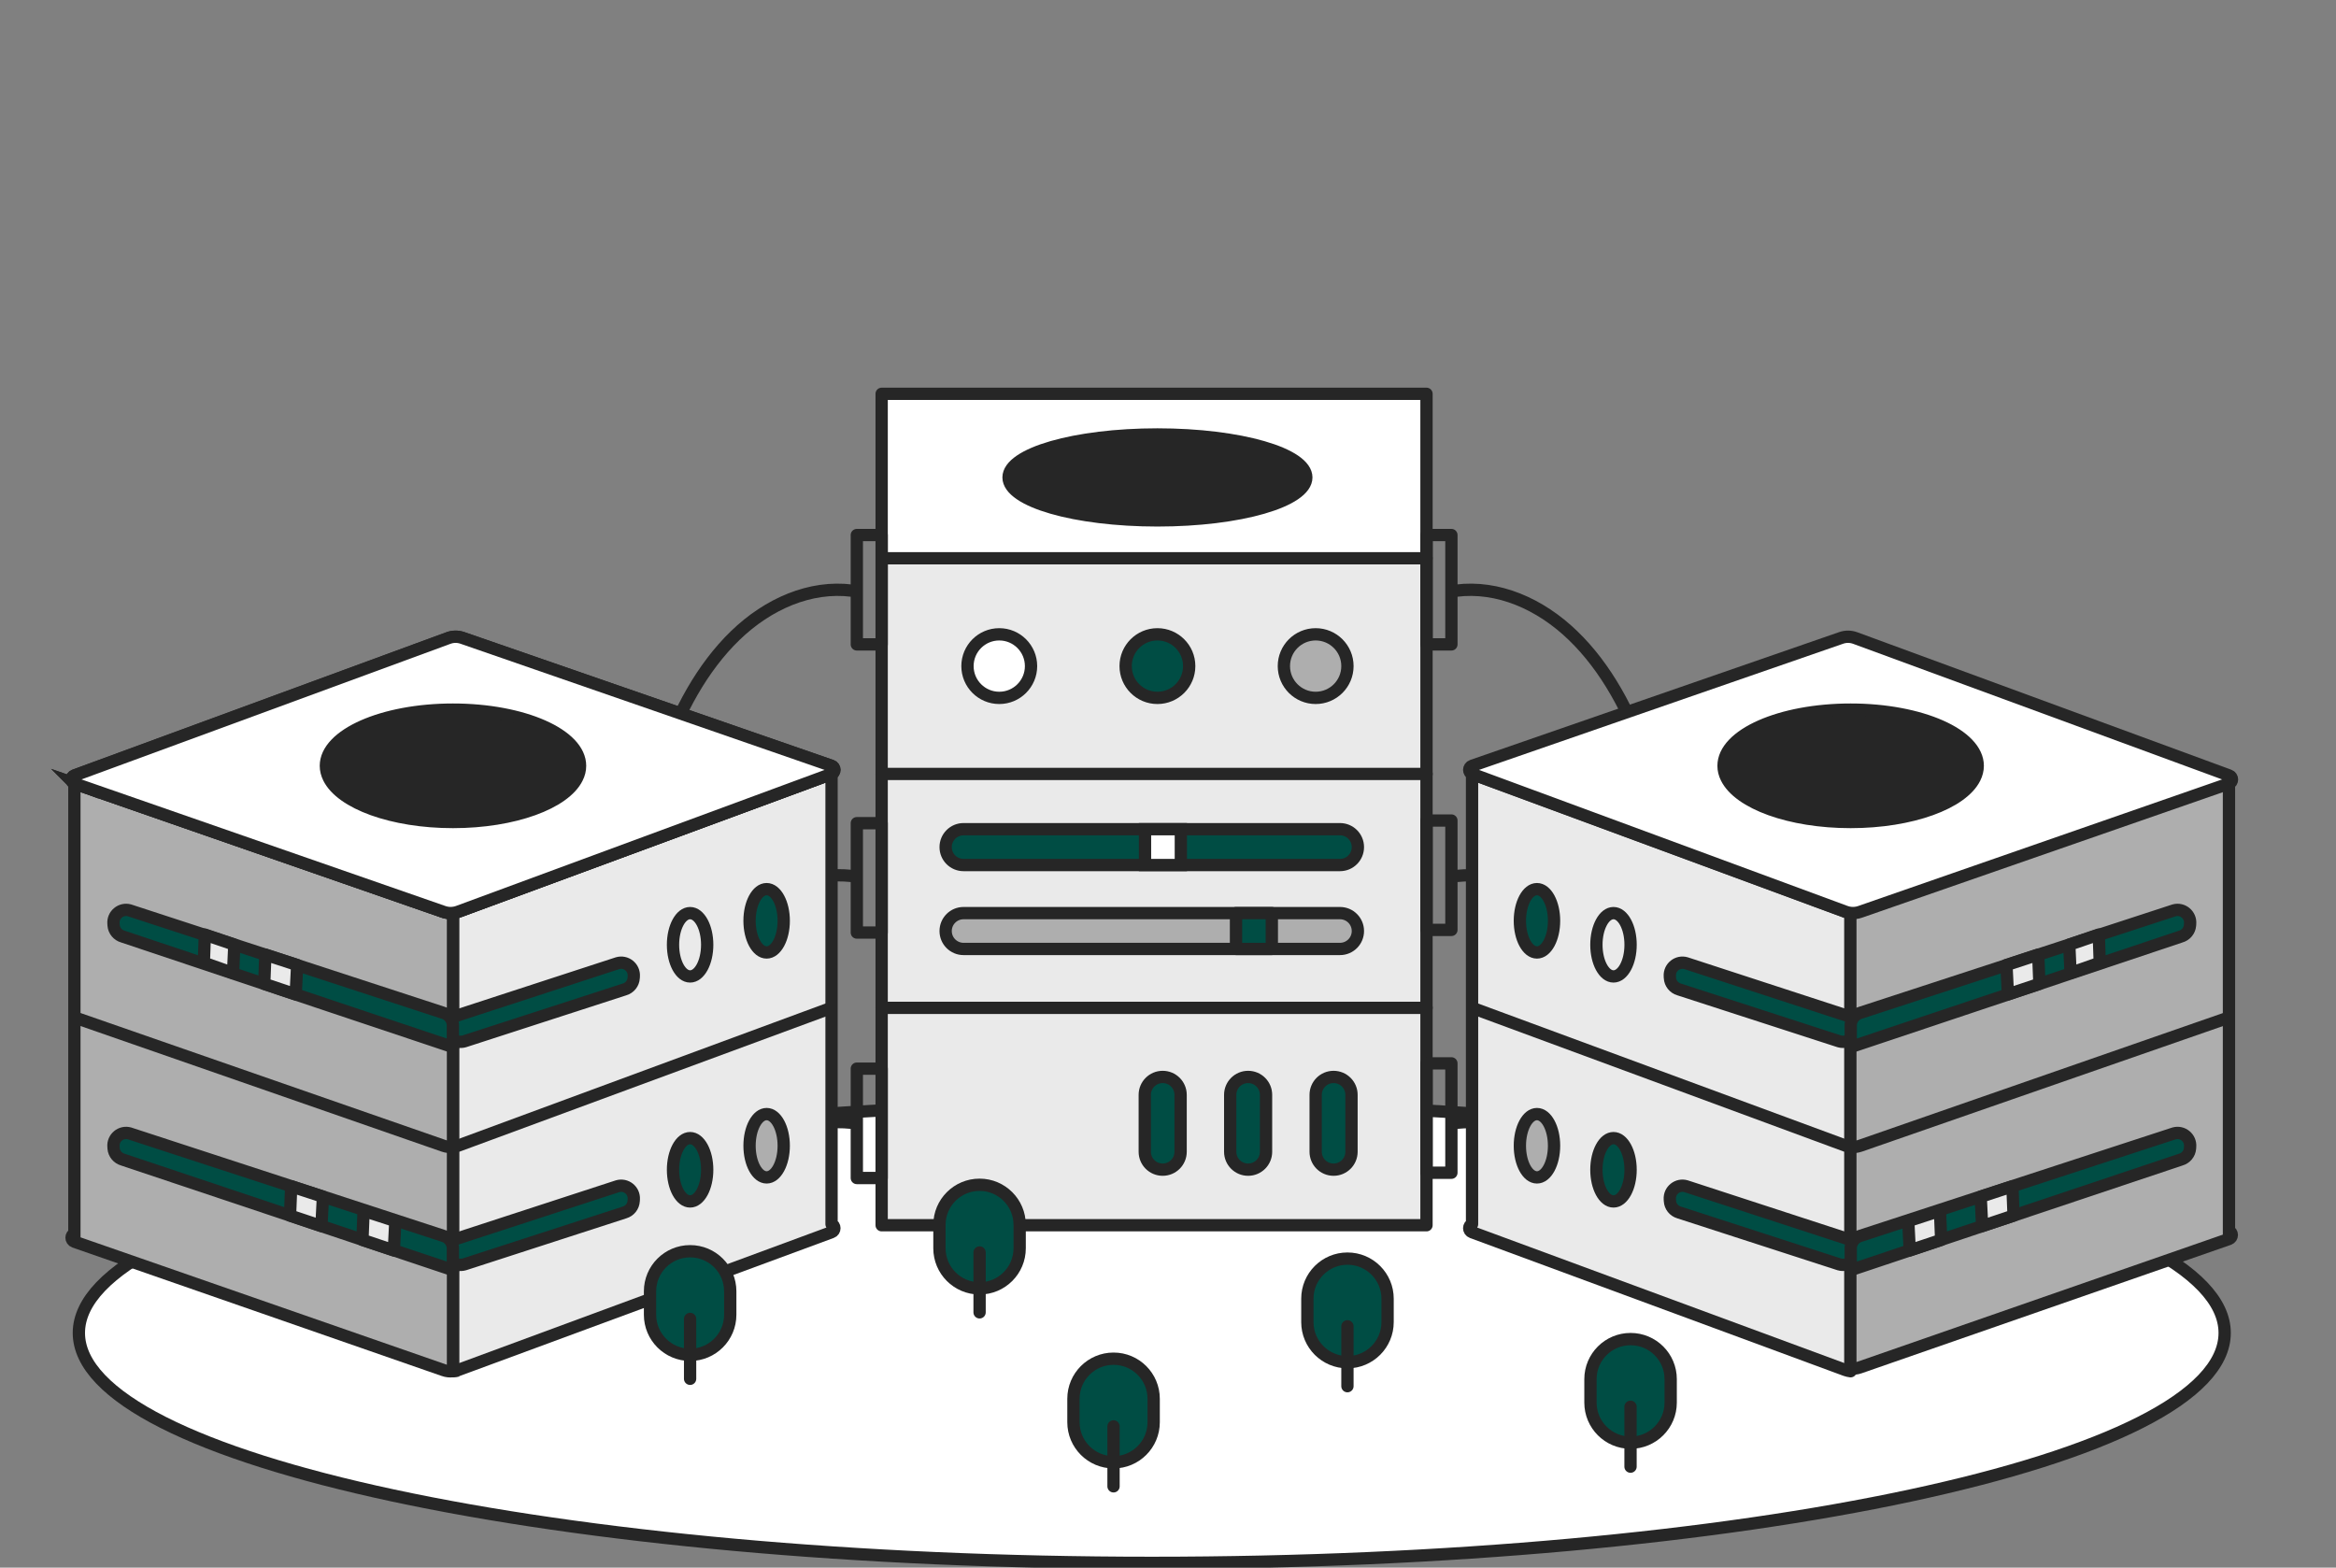 <svg width="380" height="255" viewBox="0 0 380 255" fill="none" xmlns="http://www.w3.org/2000/svg">
<rect x="0" y="0" width="380" height="255" fill="#808080" stroke="none"/>
<g clip-path="url(#clip0_625_4371)">
<path d="M187.36 254.22C283.75 254.22 361.89 237.476 361.89 216.82C361.89 196.165 283.75 179.42 187.36 179.42C90.97 179.42 12.83 196.165 12.83 216.82C12.83 237.476 90.97 254.22 187.36 254.22Z" fill="white" stroke="#262626" stroke-width="2" stroke-miterlimit="10"/>
<path d="M236.881 96.08C243.651 95.22 250.541 98.21 255.891 103.39C261.251 108.56 265.161 115.78 267.761 123.54C269.831 129.71 271.141 136.3 273.881 142.06C276.621 147.82 281.261 152.82 286.671 152.89" stroke="#262626" stroke-width="2" stroke-linecap="round" stroke-linejoin="round"/>
<path d="M236.881 142.49C243.651 141.79 250.541 144.22 255.891 148.41C261.251 152.6 265.161 158.45 267.761 164.74C269.831 169.74 271.141 175.08 273.881 179.75C276.621 184.42 281.261 188.47 286.671 188.53" stroke="#262626" stroke-width="2" stroke-linecap="round" stroke-linejoin="round"/>
<path d="M236.881 182.64C243.651 181.94 250.541 184.37 255.891 188.56C261.251 192.75 265.161 198.6 267.761 204.89" stroke="#262626" stroke-width="2" stroke-linecap="round" stroke-linejoin="round"/>
<path d="M138.601 96.08C131.831 95.22 124.941 98.21 119.591 103.39C114.241 108.57 110.321 115.78 107.721 123.54C105.651 129.71 104.341 136.3 101.601 142.06C98.861 147.82 94.221 152.82 88.811 152.89" stroke="#262626" stroke-width="2" stroke-linecap="round" stroke-linejoin="round"/>
<path d="M138.601 142.49C131.831 141.79 124.941 144.22 119.591 148.41C114.231 152.6 110.321 158.45 107.721 164.74C105.651 169.74 104.341 175.08 101.601 179.75C98.861 184.42 94.221 188.47 88.811 188.53" stroke="#262626" stroke-width="2" stroke-linecap="round" stroke-linejoin="round"/>
<path d="M138.6 182.64C131.83 181.94 124.94 184.37 119.59 188.56C114.23 192.75 110.32 198.6 107.72 204.89C105.65 209.89 75.51 208.69 70.1 208.75" stroke="#262626" stroke-width="2" stroke-linecap="round" stroke-linejoin="round"/>
<path d="M301.04 148.51V223.05C300.76 223.02 300.49 222.95 300.22 222.86L239.45 200.43C238.84 200.21 238.84 199.34 239.46 199.13V125.89L300.21 148.32C300.48 148.42 300.75 148.49 301.03 148.51H301.04Z" fill="#EAEAEA" stroke="#262626" stroke-width="2" stroke-linejoin="round"/>
<path d="M362.59 201.54L302.53 222.43C302.04 222.61 301.51 222.66 301 222.6V148.06C301.51 148.12 302.04 148.06 302.53 147.89L362.59 127V200.23C363.21 200.45 363.21 201.32 362.59 201.54Z" fill="#AEAEAE" stroke="#262626" stroke-width="2" stroke-miterlimit="10"/>
<path d="M362.625 127.445C362.627 127.444 362.625 127.442 362.624 127.442L302.57 148.33C302.08 148.5 301.55 148.56 301.04 148.5C300.76 148.47 300.49 148.41 300.22 148.31L239.45 125.88C238.84 125.66 238.84 124.79 239.46 124.57L299.49 103.77C300.25 103.5 301.07 103.51 301.83 103.8L362.62 126.14C363.238 126.359 363.24 127.224 362.627 127.448C362.626 127.448 362.624 127.446 362.625 127.445Z" fill="white" stroke="#262626" stroke-width="2" stroke-miterlimit="10"/>
<path d="M362.631 165.49L302.571 186.38C302.081 186.55 301.551 186.61 301.041 186.55C300.761 186.52 300.491 186.46 300.221 186.36L239.451 163.93" stroke="#262626" stroke-width="2" stroke-miterlimit="10"/>
<path d="M301.041 223.07V223.05" stroke="#262626" stroke-width="2" stroke-miterlimit="10"/>
<path d="M250.02 154.93C251.556 154.93 252.8 152.624 252.8 149.78C252.8 146.936 251.556 144.63 250.02 144.63C248.485 144.63 247.24 146.936 247.24 149.78C247.24 152.624 248.485 154.93 250.02 154.93Z" fill="#004D44" stroke="#262626" stroke-width="2" stroke-linecap="round" stroke-linejoin="round"/>
<path d="M262.469 158.83C264.005 158.83 265.249 156.524 265.249 153.68C265.249 150.836 264.005 148.53 262.469 148.53C260.934 148.53 259.689 150.836 259.689 153.68C259.689 156.524 260.934 158.83 262.469 158.83Z" fill="#EAEAEA" stroke="#262626" stroke-width="2" stroke-linejoin="round"/>
<path d="M250.02 191.52C251.556 191.52 252.8 189.214 252.8 186.37C252.8 183.526 251.556 181.22 250.02 181.22C248.485 181.22 247.24 183.526 247.24 186.37C247.24 189.214 248.485 191.52 250.02 191.52Z" fill="#AEAEAE" stroke="#262626" stroke-width="2" stroke-miterlimit="10"/>
<path d="M262.469 195.43C264.005 195.43 265.249 193.124 265.249 190.28C265.249 187.436 264.005 185.13 262.469 185.13C260.934 185.13 259.689 187.436 259.689 190.28C259.689 193.124 260.934 195.43 262.469 195.43Z" fill="#004D44" stroke="#262626" stroke-width="2" stroke-linecap="round" stroke-linejoin="round"/>
<path d="M301.041 115.43C289.621 115.43 280.371 119.52 280.371 124.57C280.371 125.24 280.531 125.9 280.851 126.53C282.871 130.64 291.151 133.71 301.041 133.71C310.931 133.71 319.211 130.64 321.241 126.53C321.551 125.9 321.721 125.24 321.721 124.57C321.721 119.53 312.471 115.43 301.051 115.43H301.041Z" fill="#262626" stroke="#262626" stroke-width="2" stroke-miterlimit="10"/>
<path d="M300.411 165.2L274.281 156.68C272.901 156.27 271.541 157.35 271.631 158.79L271.651 159.08C271.701 159.95 272.291 160.69 273.131 160.94L299.181 169.38C300.601 169.8 302.011 168.7 301.971 167.22V167.16C301.911 166.25 301.301 165.46 300.411 165.2Z" fill="#004D44" stroke="#262626" stroke-width="2" stroke-linecap="round" stroke-linejoin="round"/>
<path d="M301.041 170.32L354.731 152.35C355.571 152.12 356.181 151.39 356.251 150.53L356.271 150.24C356.391 148.81 355.051 147.7 353.671 148.08L302.651 164.74C301.761 164.98 301.131 165.76 301.061 166.66V170.33L301.041 170.32Z" fill="#004D44" stroke="#262626" stroke-width="2" stroke-linecap="round" stroke-linejoin="round"/>
<path d="M326.391 156.97L331.561 155.28L331.751 160.04L326.631 161.75L326.391 156.97Z" fill="#EAEAEA" stroke="#262626" stroke-width="2" stroke-linecap="round" stroke-linejoin="round"/>
<path d="M336.611 153.66L341.411 152.02L341.571 156.61L336.821 158.28L336.611 153.66Z" fill="#EAEAEA" stroke="#262626" stroke-width="2" stroke-linecap="round" stroke-linejoin="round"/>
<path d="M300.411 201.48L274.281 192.96C272.901 192.55 271.541 193.63 271.631 195.07L271.651 195.36C271.701 196.23 272.291 196.97 273.131 197.22L299.181 205.66C300.601 206.08 302.011 204.98 301.971 203.5V203.44C301.911 202.53 301.301 201.74 300.411 201.48Z" fill="#004D44" stroke="#262626" stroke-width="2" stroke-linecap="round" stroke-linejoin="round"/>
<path d="M301.041 206.6L354.731 188.63C355.571 188.4 356.181 187.67 356.251 186.81L356.271 186.52C356.391 185.09 355.051 183.98 353.671 184.36L302.651 201.02C301.761 201.26 301.131 202.04 301.061 202.94V206.61L301.041 206.6Z" fill="#004D44" stroke="#262626" stroke-width="2" stroke-linecap="round" stroke-linejoin="round"/>
<path d="M322.201 194.66L327.361 192.97L327.551 197.73L322.441 199.44L322.201 194.66Z" fill="#EAEAEA" stroke="#262626" stroke-width="2" stroke-linecap="round" stroke-linejoin="round"/>
<path d="M310.42 198.62L315.58 196.94L315.77 201.69L310.66 203.4L310.42 198.62Z" fill="#EAEAEA" stroke="#262626" stroke-width="2" stroke-linecap="round" stroke-linejoin="round"/>
<path d="M73.689 148.51V223.05C73.969 223.02 74.24 222.95 74.51 222.86L135.279 200.43C135.889 200.21 135.889 199.34 135.269 199.13V125.89L74.519 148.32C74.249 148.42 73.979 148.49 73.699 148.51H73.689Z" fill="#EAEAEA" stroke="#262626" stroke-width="2" stroke-linejoin="round"/>
<path d="M12.1 201.98L72.16 222.87C72.65 223.05 73.18 223.1 73.69 223.04V148.5C73.18 148.56 72.65 148.5 72.16 148.33L12.1 127.44V200.67C11.48 200.89 11.48 201.76 12.1 201.98Z" fill="#AEAEAE" stroke="#262626" stroke-width="2" stroke-miterlimit="10"/>
<path d="M12.1 127.44L72.159 148.33C72.65 148.5 73.18 148.56 73.689 148.5C73.969 148.47 74.24 148.41 74.51 148.31L135.28 125.88C135.89 125.66 135.89 124.79 135.27 124.57L75.24 103.77C74.48 103.5 73.659 103.51 72.9 103.8L12.11 126.14C11.489 126.36 11.489 127.23 12.11 127.45L12.1 127.44Z" fill="white" stroke="#262626" stroke-width="2" stroke-miterlimit="10"/>
<path d="M12.1 127.44L72.159 148.33C72.65 148.5 73.18 148.56 73.689 148.5C73.969 148.47 74.24 148.41 74.51 148.31L135.28 125.88C135.89 125.66 135.89 124.79 135.27 124.57L75.24 103.77C74.48 103.5 73.659 103.51 72.9 103.8L12.11 126.14C11.489 126.36 11.489 127.23 12.11 127.45L12.1 127.44Z" fill="white" stroke="#262626" stroke-width="2" stroke-miterlimit="10"/>
<path d="M12.1 165.49L72.16 186.38C72.65 186.55 73.18 186.61 73.69 186.55C73.97 186.52 74.24 186.46 74.51 186.36L135.28 163.93" stroke="#262626" stroke-width="2" stroke-miterlimit="10"/>
<path d="M73.689 223.05V223.07" stroke="#262626" stroke-width="2" stroke-miterlimit="10"/>
<path d="M124.71 154.93C126.245 154.93 127.49 152.624 127.49 149.78C127.49 146.936 126.245 144.63 124.71 144.63C123.174 144.63 121.93 146.936 121.93 149.78C121.93 152.624 123.174 154.93 124.71 154.93Z" fill="#004D44" stroke="#262626" stroke-width="2" stroke-linecap="round" stroke-linejoin="round"/>
<path d="M112.26 158.83C113.796 158.83 115.04 156.524 115.04 153.68C115.04 150.836 113.796 148.53 112.26 148.53C110.725 148.53 109.48 150.836 109.48 153.68C109.48 156.524 110.725 158.83 112.26 158.83Z" fill="#EAEAEA" stroke="#262626" stroke-width="2" stroke-linejoin="round"/>
<path d="M124.71 191.52C126.245 191.52 127.49 189.214 127.49 186.37C127.49 183.526 126.245 181.22 124.71 181.22C123.174 181.22 121.93 183.526 121.93 186.37C121.93 189.214 123.174 191.52 124.71 191.52Z" fill="#AEAEAE" stroke="#262626" stroke-width="2" stroke-miterlimit="10"/>
<path d="M112.26 195.43C113.796 195.43 115.04 193.124 115.04 190.28C115.04 187.436 113.796 185.13 112.26 185.13C110.725 185.13 109.48 187.436 109.48 190.28C109.48 193.124 110.725 195.43 112.26 195.43Z" fill="#004D44" stroke="#262626" stroke-width="2" stroke-linecap="round" stroke-linejoin="round"/>
<path d="M73.69 115.43C85.11 115.43 94.36 119.52 94.36 124.57C94.36 125.24 94.2 125.9 93.88 126.53C91.86 130.64 83.58 133.71 73.69 133.71C63.8 133.71 55.52 130.64 53.49 126.53C53.18 125.9 53.01 125.24 53.01 124.57C53.01 119.53 62.26 115.43 73.68 115.43H73.69Z" fill="#262626" stroke="#262626" stroke-width="2" stroke-miterlimit="10"/>
<path d="M74.321 165.2L100.451 156.68C101.831 156.27 103.191 157.35 103.101 158.79L103.081 159.08C103.031 159.95 102.441 160.69 101.601 160.94L75.551 169.38C74.131 169.8 72.721 168.7 72.761 167.22V167.16C72.821 166.25 73.431 165.46 74.321 165.2Z" fill="#004D44" stroke="#262626" stroke-width="2" stroke-linecap="round" stroke-linejoin="round"/>
<path d="M73.691 170.32L20.001 152.35C19.161 152.12 18.551 151.39 18.481 150.53L18.461 150.24C18.341 148.81 19.681 147.7 21.061 148.08L72.081 164.74C72.971 164.98 73.601 165.76 73.671 166.66V170.33L73.691 170.32Z" fill="#004D44" stroke="#262626" stroke-width="2" stroke-linecap="round" stroke-linejoin="round"/>
<path d="M48.34 156.97L43.17 155.28L42.98 160.04L48.1 161.75L48.34 156.97Z" fill="#EAEAEA" stroke="#262626" stroke-width="2" stroke-linecap="round" stroke-linejoin="round"/>
<path d="M38.12 153.66L33.32 152.02L33.16 156.61L37.91 158.28L38.12 153.66Z" fill="#EAEAEA" stroke="#262626" stroke-width="2" stroke-linecap="round" stroke-linejoin="round"/>
<path d="M74.321 201.48L100.451 192.96C101.831 192.55 103.191 193.63 103.101 195.07L103.081 195.36C103.031 196.23 102.441 196.97 101.601 197.22L75.551 205.66C74.131 206.08 72.721 204.98 72.761 203.5V203.44C72.821 202.53 73.431 201.74 74.321 201.48Z" fill="#004D44" stroke="#262626" stroke-width="2" stroke-linecap="round" stroke-linejoin="round"/>
<path d="M73.691 206.6L20.001 188.63C19.161 188.4 18.551 187.67 18.481 186.81L18.461 186.52C18.341 185.09 19.681 183.98 21.061 184.36L72.081 201.02C72.971 201.26 73.601 202.04 73.671 202.94V206.61L73.691 206.6Z" fill="#004D44" stroke="#262626" stroke-width="2" stroke-linecap="round" stroke-linejoin="round"/>
<path d="M52.53 194.66L47.37 192.97L47.18 197.73L52.29 199.44L52.53 194.66Z" fill="#EAEAEA" stroke="#262626" stroke-width="2" stroke-linecap="round" stroke-linejoin="round"/>
<path d="M64.309 198.62L59.149 196.94L58.959 201.69L64.069 203.4L64.309 198.62Z" fill="#EAEAEA" stroke="#262626" stroke-width="2" stroke-linecap="round" stroke-linejoin="round"/>
<path d="M232.05 90.8H143.42V199.3H232.05V90.8Z" fill="#EAEAEA" stroke="#262626" stroke-width="2" stroke-linecap="round" stroke-linejoin="round"/>
<path d="M143.42 163.94H232.06" stroke="#262626" stroke-width="2" stroke-linecap="round" stroke-linejoin="round"/>
<path d="M143.42 125.89H232.06" stroke="#262626" stroke-width="2" stroke-linecap="round" stroke-linejoin="round"/>
<path d="M232.05 64.06H143.42V90.81H232.05V64.06Z" fill="white" stroke="#262626" stroke-width="2" stroke-linecap="round" stroke-linejoin="round"/>
<path d="M188.281 84.65C201.657 84.65 212.501 81.52 212.501 77.66C212.501 73.799 201.657 70.67 188.281 70.67C174.904 70.67 164.061 73.799 164.061 77.66C164.061 81.52 174.904 84.65 188.281 84.65Z" fill="#262626" stroke="#262626" stroke-width="2" stroke-miterlimit="10"/>
<path d="M236.101 87.03H232.061V104.82H236.101V87.03Z" stroke="#262626" stroke-width="2" stroke-linecap="round" stroke-linejoin="round"/>
<path d="M236.101 133.47H232.061V151.26H236.101V133.47Z" stroke="#262626" stroke-width="2" stroke-linecap="round" stroke-linejoin="round"/>
<path d="M236.101 172.97H232.061V190.76H236.101V172.97Z" stroke="#262626" stroke-width="2" stroke-linecap="round" stroke-linejoin="round"/>
<path d="M143.421 87.03H139.381V104.82H143.421V87.03Z" stroke="#262626" stroke-width="2" stroke-linecap="round" stroke-linejoin="round"/>
<path d="M143.421 133.9H139.381V151.69H143.421V133.9Z" stroke="#262626" stroke-width="2" stroke-linecap="round" stroke-linejoin="round"/>
<path d="M143.421 173.83H139.381V191.62H143.421V173.83Z" stroke="#262626" stroke-width="2" stroke-linecap="round" stroke-linejoin="round"/>
<path d="M162.551 113.52C165.406 113.52 167.721 111.205 167.721 108.35C167.721 105.495 165.406 103.18 162.551 103.18C159.696 103.18 157.381 105.495 157.381 108.35C157.381 111.205 159.696 113.52 162.551 113.52Z" fill="white" stroke="#262626" stroke-width="2" stroke-miterlimit="10"/>
<path d="M188.279 113.52C191.135 113.52 193.449 111.205 193.449 108.35C193.449 105.495 191.135 103.18 188.279 103.18C185.424 103.18 183.109 105.495 183.109 108.35C183.109 111.205 185.424 113.52 188.279 113.52Z" fill="#004D44" stroke="#262626" stroke-width="2" stroke-linecap="round" stroke-linejoin="round"/>
<path d="M214.02 113.52C216.875 113.52 219.19 111.205 219.19 108.35C219.19 105.495 216.875 103.18 214.02 103.18C211.164 103.18 208.85 105.495 208.85 108.35C208.85 111.205 211.164 113.52 214.02 113.52Z" fill="#AEAEAE" stroke="#262626" stroke-width="2" stroke-miterlimit="10"/>
<path d="M217.98 134.88H156.74C155.133 134.88 153.83 136.183 153.83 137.79V137.8C153.83 139.407 155.133 140.71 156.74 140.71H217.98C219.587 140.71 220.89 139.407 220.89 137.8V137.79C220.89 136.183 219.587 134.88 217.98 134.88Z" fill="#004D44" stroke="#262626" stroke-width="2" stroke-linecap="round" stroke-linejoin="round"/>
<path d="M219.85 187.35V178.09C219.85 176.483 218.547 175.18 216.94 175.18H216.93C215.322 175.18 214.02 176.483 214.02 178.09V187.35C214.02 188.957 215.322 190.26 216.93 190.26H216.94C218.547 190.26 219.85 188.957 219.85 187.35Z" fill="#004D44" stroke="#262626" stroke-width="2" stroke-linecap="round" stroke-linejoin="round"/>
<path d="M205.949 187.35V178.09C205.949 176.483 204.646 175.18 203.039 175.18H203.029C201.422 175.18 200.119 176.483 200.119 178.09V187.35C200.119 188.957 201.422 190.26 203.029 190.26H203.039C204.646 190.26 205.949 188.957 205.949 187.35Z" fill="#004D44" stroke="#262626" stroke-width="2" stroke-linecap="round" stroke-linejoin="round"/>
<path d="M192.051 187.35V178.09C192.051 176.483 190.748 175.18 189.141 175.18H189.131C187.524 175.18 186.221 176.483 186.221 178.09V187.35C186.221 188.957 187.524 190.26 189.131 190.26H189.141C190.748 190.26 192.051 188.957 192.051 187.35Z" fill="#004D44" stroke="#262626" stroke-width="2" stroke-linecap="round" stroke-linejoin="round"/>
<path d="M217.98 148.53H156.74C155.133 148.53 153.83 149.833 153.83 151.44V151.45C153.83 153.057 155.133 154.36 156.74 154.36H217.98C219.587 154.36 220.89 153.057 220.89 151.45V151.44C220.89 149.833 219.587 148.53 217.98 148.53Z" fill="#AEAEAE" stroke="#262626" stroke-width="2" stroke-miterlimit="10"/>
<path d="M206.891 148.53H201.061V154.36H206.891V148.53Z" fill="#004D44" stroke="#262626" stroke-width="2" stroke-linecap="round" stroke-linejoin="round"/>
<path d="M192.09 134.88H186.26V140.71H192.09V134.88Z" fill="white" stroke="#262626" stroke-width="2" stroke-miterlimit="10"/>
<path d="M112.27 203.53H112.26C108.659 203.53 105.74 206.449 105.74 210.05V213.86C105.74 217.461 108.659 220.38 112.26 220.38H112.27C115.871 220.38 118.79 217.461 118.79 213.86V210.05C118.79 206.449 115.871 203.53 112.27 203.53Z" fill="#004D44" stroke="#262626" stroke-width="2" stroke-linecap="round" stroke-linejoin="round"/>
<path d="M112.26 214.54V224.28" stroke="#262626" stroke-width="2" stroke-linecap="round" stroke-linejoin="round"/>
<path d="M265.251 217.82H265.241C261.64 217.82 258.721 220.739 258.721 224.34V228.15C258.721 231.751 261.64 234.67 265.241 234.67H265.251C268.852 234.67 271.771 231.751 271.771 228.15V224.34C271.771 220.739 268.852 217.82 265.251 217.82Z" fill="#004D44" stroke="#262626" stroke-width="2" stroke-linecap="round" stroke-linejoin="round"/>
<path d="M265.24 228.83V238.57" stroke="#262626" stroke-width="2" stroke-linecap="round" stroke-linejoin="round"/>
<path d="M159.35 192.72H159.34C155.739 192.72 152.82 195.639 152.82 199.24V203.05C152.82 206.651 155.739 209.57 159.34 209.57H159.35C162.951 209.57 165.87 206.651 165.87 203.05V199.24C165.87 195.639 162.951 192.72 159.35 192.72Z" fill="#004D44" stroke="#262626" stroke-width="2" stroke-linecap="round" stroke-linejoin="round"/>
<path d="M159.35 203.73V213.47" stroke="#262626" stroke-width="2" stroke-linecap="round" stroke-linejoin="round"/>
<path d="M181.149 221.01H181.139C177.538 221.01 174.619 223.929 174.619 227.53V231.34C174.619 234.941 177.538 237.86 181.139 237.86H181.149C184.75 237.86 187.669 234.941 187.669 231.34V227.53C187.669 223.929 184.75 221.01 181.149 221.01Z" fill="#004D44" stroke="#262626" stroke-width="2" stroke-linecap="round" stroke-linejoin="round"/>
<path d="M181.139 232.02V241.77" stroke="#262626" stroke-width="2" stroke-linecap="round" stroke-linejoin="round"/>
<path d="M219.2 204.73H219.19C215.589 204.73 212.67 207.649 212.67 211.25V215.06C212.67 218.661 215.589 221.58 219.19 221.58H219.2C222.801 221.58 225.72 218.661 225.72 215.06V211.25C225.72 207.649 222.801 204.73 219.2 204.73Z" fill="#004D44" stroke="#262626" stroke-width="2" stroke-linecap="round" stroke-linejoin="round"/>
<path d="M219.189 215.74V225.48" stroke="#262626" stroke-width="2" stroke-linecap="round" stroke-linejoin="round"/>
</g>
<defs>
<clipPath id="clip0_625_4371">
<rect width="380" height="255" fill="white"/>
</clipPath>
</defs>
</svg>
